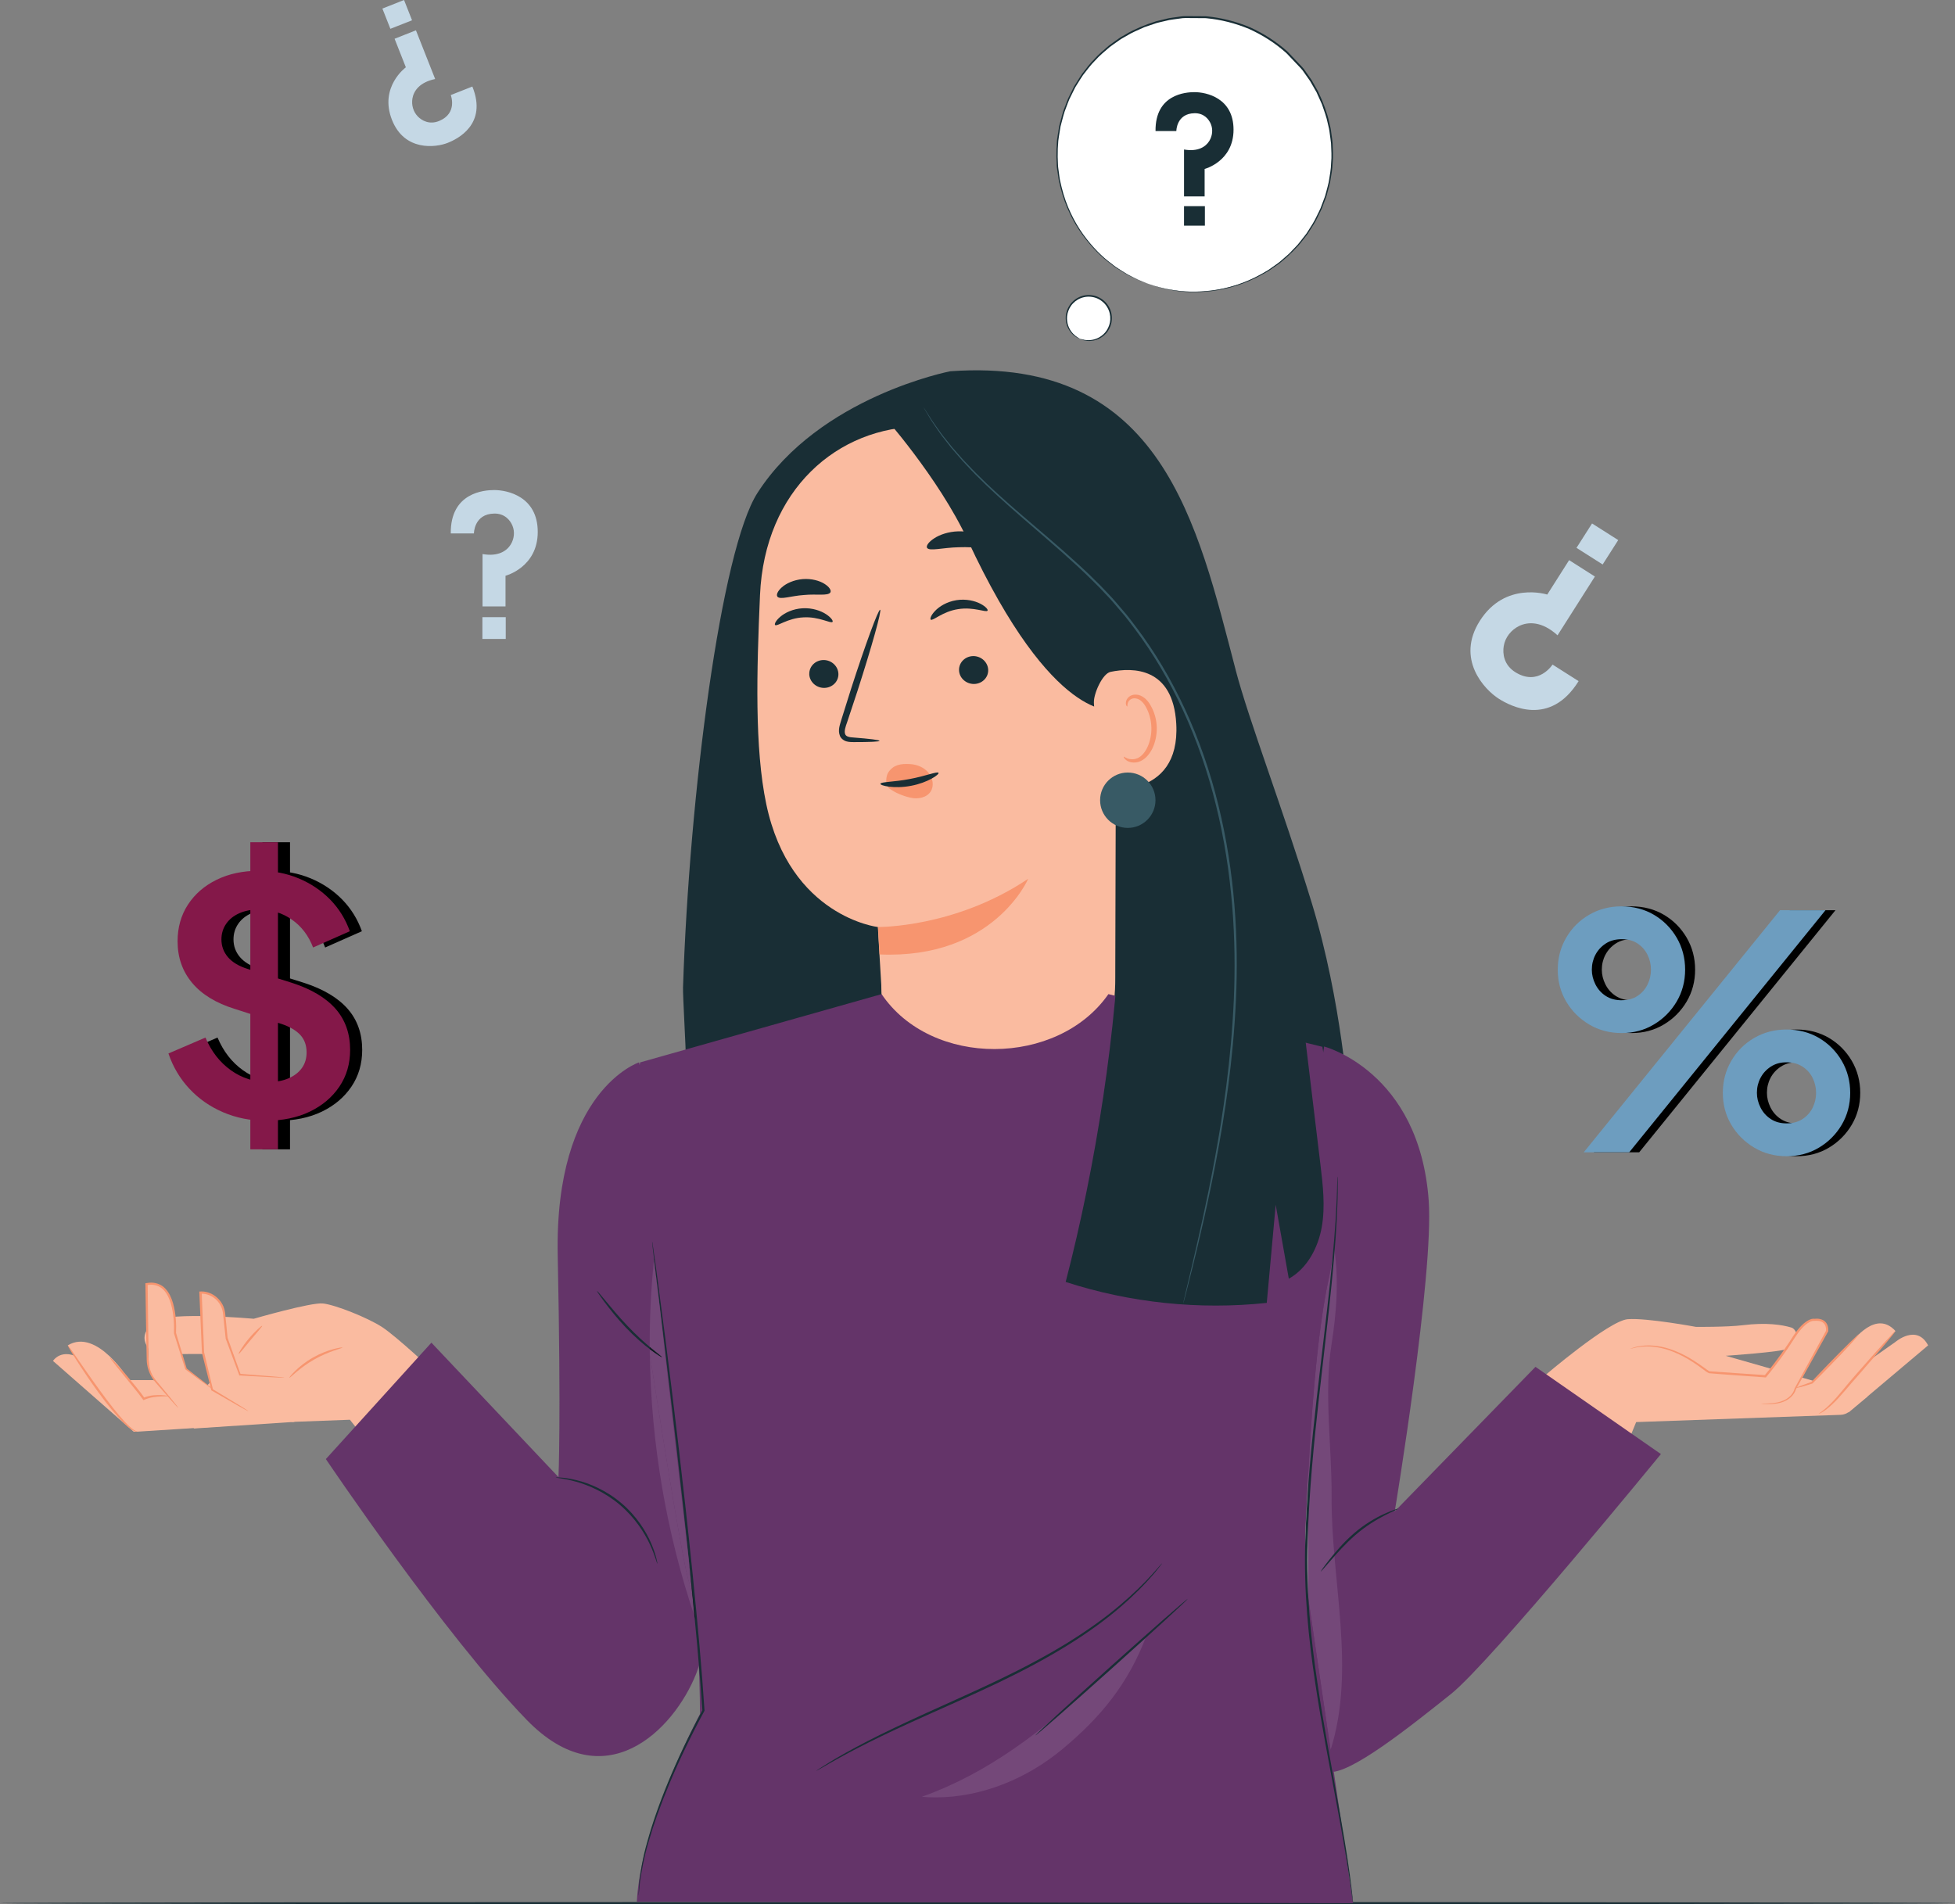 <?xml version="1.0" encoding="UTF-8"?><svg id="Layer_2" xmlns="http://www.w3.org/2000/svg" viewBox="0 0 442.34 430.91"><rect x="0" y="0" width="442.34" height="430.91" fill="#808080" stroke="none"/><defs><style>.cls-1{fill:#b4b4b4;}.cls-1,.cls-2,.cls-3,.cls-4,.cls-5,.cls-6,.cls-7,.cls-8,.cls-9,.cls-10,.cls-11,.cls-12,.cls-13,.cls-14,.cls-15{stroke-width:0px;}.cls-2{fill:#ebebeb;}.cls-3{fill:#643469;}.cls-4{fill:#c5d8e5;}.cls-5{fill:#000;}.cls-6{fill:#192e35;}.cls-7{fill:#841849;}.cls-8{fill:#e1e1e1;}.cls-9{fill:#744879;}.cls-10{fill:#385a65;}.cls-11{fill:#101d22;}.cls-12{fill:#6d9dbf;}.cls-13{fill:#fabba0;}.cls-14{fill:#f7956f;}.cls-15{fill:#fff;}</style></defs><g id="Layer_2-2"><g id="Master_Line"><path class="cls-2" d="M82.67,325.52c1.27-4.8,5.1-11.62,9.07-14.59.63-.47,1.3-.92,2.06-1.1.76-.18,1.64-.07,2.21.48.81.78.73,2.09.49,3.18-1.52,7-7.35,12.87-14.34,14.44"/><path class="cls-2" d="M83.5,314.02c-1.7-5.08-4.77-9.69-8.8-13.22-.67-.59-1.41-1.17-2.29-1.34-1.75-.34-3.45,1.12-4.01,2.82-.64,1.9-.2,4.05.8,5.79,1,1.74,2.52,3.13,4.11,4.35,2.94,2.25,6.24,4.03,9.73,5.25"/><path class="cls-8" d="M52.7,317.71c.05-2.99,1.17-5.95,3.12-8.21.67-.77,1.58-1.52,2.59-1.38,1.35.2,1.96,1.81,2.01,3.17.08,2.29-.7,4.59-2.16,6.36-1.45,1.77-2.97,2.86-5.23,3.23"/><path class="cls-2" d="M109.13,333.64c.17-3.54-.97-9.01-3.04-11.89-.33-.46-.69-.9-1.17-1.19-.48-.29-1.1-.4-1.6-.15-.72.35-.95,1.26-1.02,2.06-.47,5.09,2.24,10.35,6.66,12.92"/><path class="cls-2" d="M105.29,347.74c-.35-3.52-1.66-6.95-3.75-9.81-.49-.67-1.11-1.36-1.93-1.46-1.25-.16-2.24,1.11-2.52,2.35-.56,2.53.69,5.1,2.15,7.25,1.57,2.31,4.83,4.79,4.83,4.79"/><path class="cls-2" d="M101.81,357.66c-.63-2.76-1.64-5.49-3.39-7.71-.38-.48-.81-.95-1.37-1.22-.56-.26-1.26-.28-1.75.1-.78.61-.6,1.83-.27,2.76,1.14,3.23,3,5.98,5.81,7.94"/><path class="cls-2" d="M103.35,353.68c3.17-2.08,6.53-3.86,10.02-5.33.54-.23,1.21-.44,1.69-.09.37.27.48.79.37,1.24-.11.44-.39.82-.69,1.17-2.92,3.48-7.82,5.38-12.36,5.13"/><path class="cls-2" d="M107.23,340.57c2.75-1.79,5.5-3.59,8.25-5.38.78-.51,1.59-1.03,2.51-1.22.92-.19,1.98.03,2.55.77s.49,1.83.06,2.65c-.44.83-1.18,1.45-1.92,2.02-1.76,1.36-3.67,2.59-5.8,3.24-2.13.65-3.97.93-5.97-.04"/><path class="cls-4" d="M101.97,120.7h5.26s0-4.41,4.59-4.49c2.38-.04,3.62,1.52,4.12,2.72.58,1.39.41,2.97-.37,4.26-.89,1.47-2.85,2.81-6.39,2.18v11.85h5.2v-6.94s7.29-1.88,7.29-9.92-6.89-9.47-9.84-9.47c-2.26,0-9.94.55-9.84,9.82h-.02Z"/><polygon class="cls-4" points="114.43 144.58 109.15 144.58 109.15 139.65 114.43 139.65 114.43 144.58 114.43 144.58"/><path class="cls-4" d="M357.18,154.13l-5.9-3.75s-3.14,4.95-8.35,1.77c-2.7-1.65-2.98-4.28-2.69-5.98.34-1.97,1.66-3.62,3.45-4.51,2.05-1.01,5.19-1.12,8.72,2.1l8.45-13.3-5.83-3.71-4.95,7.79s-9.52-3.08-15.25,5.94c-5.48,8.63.99,15.54,4.3,17.64,2.53,1.61,11.55,6.47,18.05-4h0Z"/><polygon class="cls-4" points="360.22 118.45 366.14 122.21 362.62 127.73 356.7 123.97 360.22 118.45 360.22 118.45"/><path class="cls-4" d="M106.88,19.58l-4.89,1.93s1.62,4.1-2.62,5.86c-2.2.91-3.92-.08-4.83-1.01-1.05-1.08-1.47-2.61-1.22-4.1.29-1.69,1.62-3.65,5.14-4.38l-4.35-11.02-4.83,1.91,2.55,6.46s-6.09,4.43-3.14,11.9c2.82,7.15,9.89,6.28,12.63,5.19,2.1-.83,9.05-4.16,5.55-12.75h.01Z"/><polygon class="cls-4" points="86.52 1.94 91.42 0 93.23 4.59 88.33 6.52 86.52 1.94 86.52 1.94"/><path class="cls-6" d="M442.34,430.65c0,.14-99.03.26-221.16.26s-221.18-.12-221.18-.26,99.01-.26,221.18-.26,221.16.12,221.16.26h0Z"/><path class="cls-15" d="M259.75,64.2c-17.72-6.4-25.76-26.79-17.19-43.56,7.07-13.83,23.62-20.36,38.24-15.08,17.72,6.4,25.76,26.79,17.18,43.56-7.07,13.83-23.62,20.36-38.24,15.08h.01Z"/><path class="cls-6" d="M257.87,63.45s.15.07.47.2.78.31,1.38.54c.31.12.65.25,1.02.39.38.13.81.23,1.27.36.46.12.96.26,1.49.4.53.16,1.12.21,1.72.32,2.43.48,5.51.6,9.01.19,3.49-.43,7.43-1.54,11.32-3.71.48-.27.97-.55,1.47-.83.48-.31.94-.65,1.42-.98.47-.35.98-.65,1.42-1.04.45-.39.9-.78,1.36-1.17.35-.33.91-.87,1.26-1.2l.07-.07c.43-.45.86-.9,1.29-1.36.42-.47.79-.99,1.19-1.49.38-.52.83-.99,1.15-1.56.69-1.11,1.46-2.2,2.01-3.44.29-.61.62-1.21.89-1.84.33-.88.66-1.76,1-2.66l.09-.27.27-1.02c.17-.68.38-1.37.53-2.07.21-1.42.52-2.84.55-4.32.15-1.47.04-2.96-.01-4.46-.06-.75-.19-1.5-.29-2.25-.06-.38-.08-.76-.17-1.13l-.26-1.12c-.24-1.22-.64-2.39-1.05-3.58-.23-.58-.46-1.17-.69-1.75l-.83-1.84-.29-.52-.59-1.04-.6-1.05-.69-.99-.7-.99-.35-.5-.4-.46c-.87-.92-2.29-2.42-3.16-3.34l-.23-.22c-2.48-2.19-5.32-4.03-8.42-5.42-3.14-1.31-6.42-2.14-9.72-2.46-.1,0-.19-.01-.29-.02-1.28,0-3.35-.02-4.63-.03l-.61.03-.6.08-1.2.17-1.2.17-1.17.28-1.17.28-.58.14-1.91.65c-.58.23-1.17.46-1.75.69-1.15.51-2.28,1.02-3.33,1.68l-1,.57c-.33.19-.63.43-.95.65-.62.45-1.25.86-1.84,1.33-1.14.99-2.3,1.93-3.27,3.04-1.06,1.02-1.89,2.23-2.78,3.35-.41.59-.77,1.2-1.15,1.8-.19.3-.38.6-.56.9l-.14.25c-.42.86-.84,1.71-1.26,2.55-.28.63-.49,1.28-.74,1.91-.53,1.25-.8,2.56-1.15,3.82-.2.63-.24,1.28-.36,1.91-.09.64-.22,1.26-.28,1.89-.04.63-.07,1.26-.11,1.89,0,.5,0,1.31-.02,1.81h0c.03.62.05,1.22.07,1.81,0,.6.14,1.17.21,1.75.09.58.15,1.15.25,1.71.13.55.26,1.1.39,1.64,1.07,4.32,2.95,7.96,5.02,10.8,2.09,2.84,4.28,5,6.29,6.45.5.36.93.77,1.41,1.04.47.29.9.56,1.31.81s.77.49,1.13.69c.36.18.69.33.98.48.58.28,1.02.49,1.34.64.3.14.46.21.46.21,0,0-.15-.09-.45-.24-.31-.16-.75-.38-1.32-.67-.29-.15-.62-.31-.97-.49-.35-.2-.71-.45-1.11-.7-.4-.26-.83-.53-1.29-.82-.47-.28-.9-.68-1.4-1.05-1.99-1.46-4.15-3.63-6.21-6.45-2.04-2.84-3.89-6.46-4.93-10.74-.13-.54-.25-1.08-.38-1.63-.1-.55-.16-1.12-.24-1.69-.06-.57-.19-1.15-.2-1.74-.02-.59-.04-1.18-.07-1.78,0-.48,0-1.26.02-1.73v-.09c.04-.61.08-1.23.12-1.85.06-.62.19-1.24.28-1.87.12-.62.16-1.27.36-1.89.34-1.25.62-2.54,1.14-3.78.25-.62.45-1.27.73-1.88.41-.83.83-1.68,1.25-2.53l.13-.24c.19-.29.37-.59.56-.89.38-.59.73-1.2,1.14-1.78.89-1.11,1.71-2.3,2.76-3.31.96-1.1,2.11-2.02,3.24-3,.59-.46,1.21-.87,1.83-1.31.31-.21.61-.45.94-.64l.99-.56c1.29-.81,2.73-1.39,4.14-2.03.74-.25,1.47-.5,2.22-.75l.56-.19.57-.14,1.15-.27,1.16-.27,1.18-.17,1.19-.16.6-.08.6-.03c1.27,0,3.33.02,4.6.03l.26.02c3.25.31,6.5,1.13,9.6,2.43,3.06,1.38,5.88,3.19,8.32,5.36l.22.21c.86.91,2.27,2.4,3.14,3.31l.39.46.35.49.69.98.69.98.59,1.03.59,1.03.29.51.24.54c.32.71.64,1.43.96,2.13.5,1.47,1.05,2.91,1.34,4.41l.26,1.11c.09.37.11.75.17,1.12.09.75.22,1.49.29,2.23.06,1.49.17,2.96.02,4.41-.02,1.46-.33,2.87-.53,4.27-.14.69-.35,1.37-.52,2.05-.09.34-.18.68-.27,1.01l-.08.26c-.33.89-.66,1.77-.99,2.64-.26.63-.59,1.22-.88,1.82-.54,1.23-1.3,2.31-1.98,3.41-.32.57-.76,1.04-1.14,1.55-.4.5-.76,1.01-1.17,1.48-.43.45-.86.9-1.28,1.35-.21.22-.42.44-.63.66l-.06.06c-.67.58-1.32,1.15-1.97,1.71-.44.4-.94.69-1.4,1.04-.47.33-.93.67-1.4.98-.49.28-.97.56-1.45.83-3.84,2.17-7.75,3.29-11.22,3.73-3.47.43-6.53.33-8.96-.13-.61-.11-1.19-.15-1.72-.3-.53-.14-1.03-.26-1.49-.38-.46-.12-.89-.22-1.27-.34-.38-.14-.72-.26-1.02-.38-.6-.22-1.07-.39-1.39-.5-.31-.11-.48-.16-.48-.16h0v-.08Z"/><path class="cls-15" d="M245.43,76.99c-3.72-.72-5.39-4.96-3.16-8.02,1.12-1.54,3.1-2.32,4.97-1.96,3.71.72,5.39,4.96,3.16,8.02-1.12,1.54-3.1,2.32-4.97,1.96h0Z"/><path class="cls-6" d="M244.32,76.65s.09.06.29.15c.19.09.5.19.9.27.79.16,2.06.17,3.37-.54.64-.35,1.29-.88,1.78-1.6.48-.72.85-1.62.9-2.6.07-.98-.15-2.04-.69-2.96-.53-.94-1.4-1.71-2.44-2.18-1.05-.45-2.21-.55-3.25-.3-1.05.23-1.97.8-2.64,1.52-.68.71-1.09,1.59-1.29,2.44-.2.85-.14,1.69.04,2.4.38,1.44,1.26,2.36,1.91,2.83.33.24.61.39.81.47s.3.12.31.11c.02-.04-.4-.2-1.03-.7-.61-.49-1.42-1.4-1.74-2.77-.15-.68-.2-1.47,0-2.27.2-.79.59-1.61,1.23-2.27.63-.67,1.49-1.18,2.47-1.4.97-.23,2.05-.13,3.02.28.97.43,1.77,1.15,2.27,2.02.51.86.72,1.84.67,2.76-.04.92-.37,1.76-.81,2.45-.45.69-1.05,1.2-1.65,1.55-1.23.7-2.44.73-3.22.62-.79-.12-1.2-.31-1.21-.28h0Z"/><path class="cls-6" d="M261.45,29.65h4.71s0-3.96,4.11-4.03c2.14-.04,3.24,1.36,3.69,2.43.52,1.24.37,2.66-.33,3.82-.8,1.32-2.55,2.52-5.73,1.96v10.62h4.66v-6.22s6.54-1.69,6.54-8.89-6.18-8.49-8.83-8.49c-2.02,0-8.91.49-8.82,8.8h0Z"/><polygon class="cls-6" points="272.62 51.06 267.9 51.06 267.9 46.65 272.62 46.65 272.62 51.06 272.62 51.06"/><path class="cls-13" d="M98.26,310.43s-8.54-8.02-11.82-10.15-10.65-5.06-13.4-5.33-15.62,3.46-15.62,3.46c0,0-18.99-1.69-22.19.53-3.19,2.22-2.93,4.53-1.6,6.21,1.33,1.69,6.48,1.15,12.16,1.24s7.19.62,7.19.62l-8.25,8.79,21.39,5.95,13.05-.49,4.7,5.92,14.4-16.76h-.01Z"/><path class="cls-13" d="M33.15,290.58l.52,18.93.92,2.35,9.33,11.38,22.78-1.5-18.14-7.07-6.45-4.9-2.49-8.09s.77-12.47-6.45-11.1h-.02Z"/><path class="cls-13" d="M34.75,312.29h-5.55s-7.24-11.9-13.86-7.86l1.52,2.35s-2.98-1.35-4.88,1.16l18.26,16.02h.84l19.45-1.25-15.79-10.41h0Z"/><path class="cls-14" d="M38.05,315.91c0,.06-.59.03-1.57.07-.97.06-2.41.12-3.84.77l-.19.08-.12-.17c-.56-.79-1.26-1.65-1.97-2.54-1.48-1.82-2.81-3.47-3.94-4.86-1-1.25-1.62-2.02-1.56-2.07.05-.05.77.64,1.84,1.83,1.08,1.19,2.52,2.87,4.06,4.77.72.9,1.4,1.75,1.97,2.6l-.31-.08c1.6-.68,3.06-.65,4.05-.63,1,.05,1.58.18,1.57.23h0Z"/><path class="cls-14" d="M77.51,304.91c.05.17-3.07.8-6.42,2.72-3.36,1.9-5.49,4.26-5.62,4.13-.05-.04.43-.68,1.35-1.58s2.3-2.03,4.01-3,3.39-1.58,4.63-1.91c1.24-.33,2.03-.41,2.04-.35h.01Z"/><path class="cls-14" d="M59.32,300.01c.1.11-1.16,1.46-2.61,3.21-1.46,1.74-2.58,3.22-2.7,3.14s.82-1.7,2.3-3.47,2.92-2.98,3.01-2.88h0Z"/><path class="cls-14" d="M40.3,318.56s-.16-.14-.44-.43c-.31-.34-.69-.77-1.17-1.31-.52-.59-1.13-1.29-1.83-2.09-.36-.41-.74-.85-1.14-1.31-.4-.46-.85-.95-1.23-1.54-.76-1.17-1.29-2.68-1.3-4.33-.03-1.61-.06-3.33-.1-5.14-.06-3.63-.13-7.61-.19-11.81v-.23l.21-.03c.19-.03.4-.05.6-.08,1.34-.15,2.78.32,3.68,1.3.91.96,1.42,2.16,1.76,3.32.66,2.36.77,4.67.68,6.82v-.08c.91,3.07,1.74,5.8,2.43,8.1l-.06-.09c1.96,1.53,3.54,2.76,4.69,3.66.51.41.92.74,1.24,1,.28.23.42.36.41.37s-.17-.09-.47-.3c-.34-.24-.77-.55-1.3-.93-1.17-.87-2.79-2.06-4.79-3.54l-.04-.03-.02-.06c-.72-2.29-1.58-5.01-2.55-8.07v-.09c.06-2.08-.06-4.39-.71-6.65-.33-1.12-.83-2.24-1.65-3.11s-2.03-1.27-3.26-1.15c-.19.03-.38.05-.55.08l.21-.26c.05,4.19.1,8.18.15,11.81.15,3.6-.41,7.02,1.23,9.29.35.57.78,1.04,1.18,1.52.39.47.76.92,1.11,1.34.68.82,1.27,1.54,1.77,2.15.45.56.81,1.02,1.1,1.37.25.32.37.49.36.5h0v.03Z"/><path class="cls-14" d="M31.08,323.96s-.39.05-.97-.28c-.58-.31-1.32-.9-2.14-1.71-1.65-1.62-3.66-4.09-5.72-6.92-2.06-2.83-3.81-5.48-5.04-7.41-.61-.97-1.1-1.76-1.42-2.32-.32-.55-.48-.87-.45-.89.03-.02.25.26.62.78.43.62.95,1.36,1.55,2.22,1.3,1.88,3.1,4.49,5.16,7.31s4,5.31,5.56,6.97c.78.83,1.46,1.45,1.98,1.79.52.36.87.4.87.45h0Z"/><path class="cls-13" d="M64.31,311.74l-10.05-.68-3-8.24-.55-5.54c-.27-2.71-2.53-4.84-5.25-4.8h-.1l.56,13.57,2.06,8.43,8.17,4.82h9.99l-1.82-7.57h-.01Z"/><path class="cls-13" d="M64.31,311.74l-10.05-.68-3-8.24-.55-5.54c-.27-2.71-2.53-4.84-5.25-4.8h-.1l.56,13.57,2.06,8.43,8.17,4.82"/><path class="cls-14" d="M56.15,319.31s-.21-.08-.59-.29c-.42-.24-.97-.54-1.64-.91-1.47-.85-3.52-2.02-6.03-3.46l-.07-.04-.02-.08c-.61-2.42-1.32-5.27-2.11-8.42v-.04c-.18-4.08-.38-8.7-.59-13.57v-.26h.25c.09-.01.19-.01.29-.01,2.53.02,4.68,1.99,5.18,4.24.14.57.17,1.13.22,1.66.05.54.1,1.07.16,1.6.1,1.05.2,2.08.3,3.07v-.06c1.09,3.07,2.08,5.84,2.95,8.25l-.16-.12c3.05.24,5.55.44,7.35.58.82.08,1.48.14,2,.18.46.05.69.08.69.1s-.24.02-.7,0c-.51-.02-1.18-.05-2-.08-1.8-.1-4.3-.24-7.36-.41h-.12l-.04-.12c-.89-2.4-1.92-5.16-3.05-8.22v-.06c-.11-1-.22-2.02-.33-3.07-.05-.53-.11-1.06-.16-1.6-.06-.54-.09-1.08-.22-1.59-.46-2.05-2.42-3.83-4.69-3.84h-.27l.25-.27c.19,4.88.38,9.49.54,13.57v-.05c.75,3.16,1.43,6.02,2.01,8.44l-.09-.11c2.47,1.5,4.49,2.72,5.94,3.6.66.41,1.18.74,1.59,1,.36.23.55.36.54.38h-.02Z"/><path class="cls-6" d="M279.59,151.61c-8.62-32.83-16.57-71.04-64.57-67.6,0,0-29.58,5.69-43.63,27.52-8.26,12.84-15.42,68.2-16.85,111.92h0v.02c-.06,1.78.68,14.19.63,15.93l127.06,10.58h22.89s-1.44-23.19-8.33-45.69c-6.71-21.88-14.16-41.06-17.21-52.68h0Z"/><path class="cls-13" d="M208.63,96.52l3-2.86,32.45,13.08c4.69.26,8.41,4.07,8.55,8.77l-.29,105.74c.04,7.17-1.4,13.38-5.73,19.1l-4.56,6.02c-10.39,13.72-31.77,12.59-40-2.53-.58-1.06-.97-1.98-1.15-2.73-.17-.94-.43-1.56-.48-2.37-.97-8.51-1.02-15.88-1.02-15.88-.58-9.34-.77-13.17-.77-13.09,0,0-19.88-2.28-25.25-27.8-2.67-12.69-2.17-30.15-1.42-47.33,1.04-23.78,17.53-38.14,36.64-38.12h.03Z"/><path class="cls-6" d="M216.99,151.6c.02,1.75,1.52,3.16,3.35,3.17,1.82,0,3.28-1.4,3.25-3.14s-1.53-3.16-3.34-3.17c-1.82,0-3.28,1.4-3.26,3.15h0Z"/><path class="cls-6" d="M183.1,152.49c.03,1.74,1.52,3.16,3.35,3.17,1.82,0,3.28-1.4,3.25-3.14s-1.53-3.16-3.34-3.17c-1.82,0-3.28,1.4-3.25,3.15h-.01Z"/><path class="cls-6" d="M175.38,141.43c.43.41,2.84-1.57,6.39-1.73,3.54-.22,6.24,1.48,6.6,1.02.18-.2-.28-.96-1.45-1.73-1.16-.77-3.1-1.47-5.31-1.35-2.21.12-4.03,1.03-5.06,1.92-1.05.89-1.38,1.69-1.17,1.87h0Z"/><path class="cls-6" d="M210.59,140.22c.47.36,2.67-1.85,6.18-2.38,3.5-.58,6.36.83,6.67.34.16-.22-.37-.92-1.62-1.57-1.23-.64-3.24-1.15-5.42-.8-2.19.35-3.9,1.44-4.83,2.43-.95.99-1.2,1.82-.97,1.98h0Z"/><path class="cls-6" d="M199,167.64c0-.2-2.22-.47-5.82-.75-.91-.05-1.78-.18-1.96-.8-.25-.64.08-1.64.47-2.72.74-2.24,1.52-4.58,2.33-7.04,3.23-10.01,5.52-18.23,5.12-18.35-.4-.13-3.35,7.89-6.58,17.9-.77,2.47-1.52,4.82-2.22,7.07-.29,1.05-.82,2.25-.29,3.58.28.66.97,1.12,1.56,1.25.59.15,1.1.13,1.55.14,3.61,0,5.84-.08,5.84-.29h0Z"/><path class="cls-14" d="M198.66,209.76s17.36.25,33.98-10.91c0,0-7.77,18.24-33.63,17.12l-.35-6.21h0Z"/><path class="cls-14" d="M210.09,174.86c-1-1.21-2.59-1.87-4.14-1.96-2.23-.13-3.8.15-4.99,1.91-.56.97-.51,2.46-.25,2.87.26.41.07.42.46.71,1.44,1.04,3.1,1.71,4.82,2.11s3.7,0,4.59-1.41c.79-1.24.51-3.01-.49-4.22h0Z"/><path class="cls-6" d="M209.73,123.92c.46.91,3.51-.02,7.27-.09,3.75-.15,6.9.6,7.26-.33.15-.44-.5-1.26-1.84-2-1.33-.74-3.36-1.33-5.61-1.27-2.25.07-4.21.77-5.45,1.59-1.26.82-1.82,1.67-1.62,2.1h-.01Z"/><path class="cls-6" d="M175.89,135.01c.66.77,3.07-.18,6.01-.37,2.93-.29,5.46.27,5.99-.6.23-.42-.2-1.21-1.33-1.92-1.11-.71-2.94-1.24-4.95-1.08-2.02.17-3.73.98-4.71,1.86-1,.88-1.3,1.73-1,2.11h0Z"/><path class="cls-6" d="M251.99,160.63s-13.66,3.3-33.05-38.44c-6.6-14.21-19.42-28.53-19.42-28.53l12.02-1.73s35.85,10.1,36.45,10.55c.6.45,9.04,18.54,9.04,18.54l-5.06,39.62h.02Z"/><path class="cls-13" d="M247.51,158.96c-.09-1.91,1.9-6.54,3.77-6.93,5.01-1.04,14.14-1.09,14.86,11.73,1,17.53-16.81,14.91-16.87,14.41-.05-.39-1.45-12.6-1.77-19.21h.01Z"/><path class="cls-14" d="M254.26,171.23c.07-.06.32.2.85.4.52.2,1.39.31,2.29-.08,1.81-.79,3.21-3.81,3.11-6.98-.05-1.6-.47-3.1-1.1-4.32-.61-1.25-1.49-2.1-2.43-2.21-.94-.16-1.57.43-1.76.94-.21.5-.08.85-.17.88-.05.05-.39-.27-.29-1,.05-.35.23-.78.63-1.14.4-.37,1.01-.58,1.66-.54,1.36.02,2.64,1.19,3.34,2.54.77,1.35,1.29,3.03,1.34,4.83.09,3.54-1.53,6.95-4.02,7.82-1.21.39-2.27.08-2.82-.31-.57-.4-.68-.79-.62-.82h0Z"/><path class="cls-6" d="M199.21,177.35c.05-.45,3.05-.38,6.6-1.07,3.56-.65,6.33-1.8,6.54-1.4.22.35-2.41,2.23-6.25,2.94-3.84.73-6.97-.06-6.89-.46h0Z"/><path class="cls-13" d="M349.35,311.42s14.68-12.58,18.94-12.91c4.26-.34,15.45,1.74,15.45,1.74,0,0,7.07.06,10.58-.38,5.29-.66,8.91-.11,11.03.54,1.06.32,2.39,2.96-.73,4.75-1.32.76-14.16,1.63-14.16,1.63l32.12,9.18-4.17,3.44c-.55.46-1.24.72-1.96.74l-46.25,1.64-2.12,5.17-18.72-15.54h0Z"/><path class="cls-13" d="M384.41,311.43h15s5.26-6.99,7.16-9.9c1.66-2.54,3.67-3.29,5.42-2.69.46.16.83.5,1.07.91.35.62.36,1.38.03,2l-6.59,12.31,3.46-1.17s6.93-6.78,8.27-8.35,6.27-8.17,10.64-3.36l-6.05,6.72,6.05-4.25s4.81-4.14,7.39.78l-17.98,15.16"/><path class="cls-14" d="M368.8,305.21s.2-.09.6-.21c.4-.11.99-.34,1.79-.41,1.57-.27,3.97-.22,6.74.7,1.38.47,2.84,1.12,4.33,1.99.74.44,1.49.92,2.25,1.44.37.27.75.54,1.14.81.36.26.81.6,1.11.76,3.8.3,8.14.55,12.69.87l-.21.09c1.4-1.67,2.79-3.48,4.13-5.38.52-.74,1.02-1.48,1.51-2.22.48-.74.94-1.51,1.48-2.22.53-.71,1.1-1.39,1.77-1.96.33-.29.7-.55,1.09-.75.41-.19.81-.38,1.38-.3h-.09c.79-.09,1.7,0,2.36.56.67.58.85,1.46.79,2.24v.04l-.03.04c-2.86,5.12-5.34,9.58-7.27,13.04l.02-.04c-.44,1.48-1.62,2.34-2.65,2.8-1.06.46-2.05.55-2.83.6-.78.04-1.39,0-1.79-.02-.41-.02-.62-.04-.62-.06s.21-.02.62-.03c.4,0,1.01,0,1.78-.07s1.73-.19,2.73-.65c.97-.46,2.07-1.31,2.43-2.65v-.04c1.9-3.48,4.35-7.96,7.15-13.12l-.03.08c.05-.64-.12-1.39-.63-1.81-.5-.43-1.26-.52-2-.44h-.09c-.26-.04-.69.09-1.02.27-.35.18-.68.42-.99.69-.62.54-1.17,1.19-1.68,1.88-.99,1.39-1.91,2.97-2.97,4.43-1.35,1.91-2.74,3.73-4.16,5.42l-.08.1h-.13c-4.58-.35-8.84-.61-12.76-.95-.57-.27-.86-.56-1.26-.84-.38-.28-.75-.55-1.12-.82-.74-.53-1.48-1.01-2.21-1.45-1.46-.87-2.89-1.54-4.23-2.02-2.7-.95-5.05-1.04-6.61-.84-.79.04-1.37.24-1.78.32-.4.09-.62.13-.62.12h-.03Z"/><path class="cls-14" d="M428.86,301.19s-.18.32-.59.83c-.4.51-1,1.23-1.74,2.12-1.49,1.78-3.57,4.2-5.89,6.86-2.36,2.62-4.33,5.18-6.06,6.76-.85.8-1.6,1.38-2.16,1.72s-.91.45-.92.43c-.02-.04.3-.21.81-.59s1.21-1,2.02-1.82c1.64-1.62,3.54-4.19,5.91-6.83,2.33-2.66,4.46-5.06,6.02-6.77.78-.86,1.42-1.55,1.87-2.01.45-.47.71-.71.74-.69h0Z"/><path class="cls-14" d="M420.63,301.9s-.65.86-1.82,2.14c-1.17,1.28-2.82,3.02-4.66,4.91-1.51,1.56-2.92,2.98-4.04,4.09l-.04.04h-.04c-2.23.72-3.69,1.09-3.72.97,0-.03.34-.16.96-.4.76-.28,1.63-.6,2.62-.96l-.08.05c1.08-1.16,2.46-2.61,3.97-4.16,1.84-1.9,3.53-3.6,4.77-4.81s2.04-1.94,2.09-1.89h0v.02Z"/><path class="cls-3" d="M299.58,236.8s21.56,5.56,23.68,34.86c1.2,16.7-7.68,70.33-7.68,70.33l31.84-32.7,28.38,19.74s-38.6,47.2-47.51,54.3c-8.91,7.1-23.1,18.51-27.72,17.59-4.62-.93-4.62-22.21-4.62-22.21v-117.54l3.64-24.36"/><path class="cls-3" d="M144.59,240.39s-19.18,6.31-18.4,43.77c.78,37.47.17,50.08.17,50.08l-28.75-30.42-23.88,26.34s26.72,39.69,45.41,58.98c17.62,18.18,33.28,2.39,38.37-10.39,4.12-10.35,7.44-49.71,7.44-49.71l-20.36-88.66"/><path class="cls-1" d="M295.95,361.21l-.31-2.13c-.36-2.67-.39-10.9-.24-13.59.16-2.93.33-6.65.55-10.84v26.55"/><path class="cls-9" d="M301.06,395.97l-5.11-34.76v-26.55c.72-13.79,1.94-32.67,4.71-45.42.5-2.31.86-4.81,1.11-7.43,1.24,7.36.65,15.14-.51,22.48-1.73,10.96.1,23.21.03,34.29-.13,19.28,5.57,38.91-.22,57.38"/><path class="cls-3" d="M140.59,264.24s12.82,86.24,15.31,93.8c2.48,7.55,2.48,29.81,2.48,29.81,0,0-13.46,25.05-14.29,42.47l162.07.33-10.53-71.56c-.36-2.67-.39-10.9-.24-13.59.68-12.6,1.65-39.64,5.27-56.25,4.2-19.32-1.46-52.38-1.46-52.38l-48.41-11.92c-11.46,16.46-40.05,16.69-51.32,0l-54.64,15.45-4.24,23.86"/><path class="cls-6" d="M298.81,355.66s.14-.29.48-.77c.34-.48.85-1.15,1.49-1.97,1.3-1.62,3.14-3.85,5.56-5.95,2.42-2.1,4.96-3.54,6.86-4.41.95-.43,1.74-.74,2.29-.93.55-.19.86-.28.87-.25.11.2-4.91,1.82-9.69,5.97-2.38,2.06-4.25,4.24-5.62,5.8-1.36,1.57-2.2,2.55-2.26,2.5h.02Z"/><path class="cls-6" d="M148.74,353.84c-.1.03-.47-1.76-1.7-4.39-1.21-2.62-3.41-6.07-6.78-8.93s-7.14-4.48-9.92-5.24c-2.8-.78-4.62-.86-4.61-.96,0-.03.46-.04,1.27.03.82.06,2,.23,3.43.58,2.85.68,6.71,2.27,10.16,5.2,3.45,2.92,5.65,6.48,6.78,9.18.58,1.35.93,2.49,1.13,3.29.2.8.27,1.24.23,1.25h0Z"/><path class="cls-6" d="M149.77,307.11s-.28-.11-.73-.4c-.46-.28-1.09-.72-1.86-1.3-1.53-1.14-3.55-2.88-5.57-5-2.01-2.13-3.65-4.2-4.8-5.74-1.14-1.53-1.79-2.52-1.74-2.56.06-.04.82.86,2.03,2.33,1.21,1.47,2.89,3.5,4.89,5.6,1.99,2.11,3.95,3.86,5.42,5.07,1.46,1.21,2.41,1.92,2.37,1.98"/><path class="cls-6" d="M262.91,353.79s-.04.07-.13.2c-.12.15-.26.33-.43.55-.39.47-.92,1.21-1.71,2.07-1.52,1.77-3.86,4.2-7.02,6.93-3.15,2.74-7.15,5.7-11.83,8.61-4.67,2.92-10.03,5.78-15.75,8.53-5.74,2.74-11.28,5.17-16.29,7.42-5.02,2.25-9.51,4.33-13.23,6.2-3.72,1.86-6.67,3.47-8.68,4.63-1.02.57-1.78,1.04-2.32,1.34-.24.14-.44.25-.61.34-.14.07-.21.11-.22.1,0,0,.06-.06.19-.15.16-.1.35-.23.58-.39.52-.33,1.27-.83,2.27-1.43,1.98-1.22,4.92-2.88,8.62-4.79s8.18-4.03,13.19-6.31,10.54-4.72,16.27-7.45c5.72-2.74,11.06-5.58,15.73-8.46,4.67-2.89,8.68-5.8,11.84-8.49,3.17-2.68,5.55-5.07,7.11-6.79.8-.84,1.36-1.55,1.78-2,.19-.21.34-.38.47-.52.11-.12.17-.17.17-.17h0v.03Z"/><path class="cls-6" d="M144.47,428.96v-.21c0-.16.02-.37.03-.63.04-.58.09-1.39.15-2.44.29-2.11.73-5.22,1.83-9.01,2.09-7.61,6.2-18.1,12.48-29.75l-.03.13c-.64-9.38-1.62-19.86-2.74-30.89-2.14-20.81-4.38-39.62-6.02-53.23-.82-6.78-1.49-12.28-1.96-16.12-.22-1.88-.4-3.35-.52-4.38-.05-.48-.09-.86-.12-1.14-.02-.26-.03-.39-.02-.39,0,0,.03.13.08.38.04.28.1.66.17,1.14.15,1.03.35,2.5.62,4.37.5,3.83,1.23,9.32,2.12,16.1,1.73,13.6,4.03,32.41,6.17,53.23,1.12,11.02,2.08,21.51,2.69,30.91v.07l-.03.06c-6.28,11.59-10.45,22.03-12.61,29.59-1.13,3.77-1.62,6.85-1.95,8.95-.1,1.04-.17,1.85-.23,2.42-.03.26-.05.46-.07.62-.02.14-.03.21-.04.21"/><path class="cls-6" d="M302.66,266.26s.02.14.02.43v1.25c-.01,1.1.02,2.73-.09,4.82-.12,4.19-.55,10.24-1.29,17.7-.73,7.46-1.82,16.31-2.91,26.15s-2.18,20.68-2.53,32.09c-.37,11.42.75,22.28,2.21,32.06,1.44,9.79,3.14,18.55,4.45,25.92,1.34,7.37,2.33,13.35,2.88,17.51.3,2.07.47,3.69.59,4.79.05.53.1.94.13,1.25.03.28.04.43.03.43,0,0-.04-.14-.08-.42-.04-.3-.1-.72-.18-1.24-.15-1.09-.35-2.7-.69-4.77-.62-4.14-1.66-10.11-3.04-17.47-1.36-7.36-3.1-16.12-4.57-25.92-1.49-9.79-2.63-20.69-2.26-32.14.35-11.44,1.46-22.29,2.57-32.13,1.12-9.84,2.24-18.69,3.02-26.13.79-7.45,1.28-13.49,1.45-17.67.13-2.09.14-3.72.18-4.82.02-.53.04-.95.05-1.25.01-.28.02-.43.03-.43h.03Z"/><path class="cls-9" d="M157.12,365.67c-6.32-18.74-9.81-39.09-10.09-59.18,3.59,23.04,7.59,47.66,8.87,51.54.31.94.58,2.12.82,3.45.14,1.4.27,2.8.41,4.18"/><path class="cls-9" d="M156.72,361.49c-.24-1.33-.51-2.51-.82-3.45-1.27-3.88-5.28-28.5-8.87-51.54,0-.4,0-.81,0-1.21.05.04.11.08.16.12.77.57,1.41,1.02,1.86,1.3.41.26.67.4.72.4h0c.05-.07-.9-.77-2.37-1.98-.13-.11-.26-.21-.39-.33-.03-6.67.29-13.3.97-19.83.07.57.14,1.19.22,1.86.22,1.82.49,4.01.79,6.53l6.85,59.63c.11,1.06.22,2.12.33,3.2.18,1.79.36,3.56.53,5.32"/><path class="cls-11" d="M149.76,307.11c-.06,0-.31-.14-.72-.4-.46-.28-1.09-.72-1.86-1.3-.05-.04-.1-.08-.16-.12v-.5c.13.11.26.22.39.33,1.46,1.21,2.41,1.92,2.37,1.98h0"/><path class="cls-11" d="M157.41,366.51c-.1-.28-.19-.56-.29-.84-.13-1.38-.27-2.78-.41-4.18-.17-1.76-.35-3.53-.53-5.32-.11-1.07-.22-2.13-.33-3.2l1.56,13.53M149,293.34c-.31-2.52-.57-4.71-.79-6.53-.08-.67-.15-1.29-.22-1.86,0-.08.02-.15.02-.23l.99,8.62"/><path class="cls-9" d="M211.73,406.71c-1.06,0-2.11-.04-3.17-.13,15.11-5.37,27.43-15.01,39.71-26.29l11.08-10.05c-4.03,10.69-10.3,18.38-19.1,25.66-7.99,6.61-18.18,10.81-28.51,10.81"/><path class="cls-6" d="M234.27,392.71c-.1-.11,7.54-7.12,17.06-15.65,9.52-8.54,17.32-15.37,17.41-15.27s-7.54,7.11-17.07,15.65c-9.52,8.54-17.31,15.37-17.41,15.26h.01Z"/><path class="cls-10" d="M261.44,181.07c0,3.46-2.81,6.27-6.27,6.27s-6.26-2.81-6.26-6.27,2.8-6.26,6.26-6.26,6.27,2.8,6.27,6.26h0Z"/><path class="cls-6" d="M298.75,263.42c-1.85-15.32-3.69-30.63-5.54-45.95l-39.65-11.97c-.77,27.36-5.56,58.09-12.44,84.58,14.61,4.74,30.22,6.36,45.5,4.74.67-7.4,1.35-14.8,2.02-22.2.99,5.58,1.98,11.15,2.97,16.73,4.16-2.33,6.61-6.98,7.45-11.67.83-4.7.26-9.52-.31-14.25h0Z"/><path class="cls-10" d="M267.71,294.94s.03-.2.12-.58c.09-.4.22-.96.39-1.69.35-1.5.87-3.68,1.53-6.47,1.3-5.63,3.22-13.76,5.09-23.91,1.88-10.14,3.71-22.32,4.32-35.95.6-13.61-.23-28.72-4-44.01-3.71-15.29-10.2-29.11-18.38-40-1.04-1.35-2.02-2.72-3.13-3.95-1.09-1.25-2.1-2.54-3.24-3.69-.55-.59-1.1-1.17-1.65-1.75-.56-.56-1.12-1.12-1.68-1.67-1.1-1.12-2.24-2.15-3.34-3.19-4.45-4.12-8.8-7.74-12.69-11.14-3.89-3.39-7.36-6.53-10.24-9.46-.73-.72-1.39-1.46-2.05-2.15s-1.28-1.37-1.84-2.04c-.57-.67-1.12-1.3-1.65-1.91-.49-.63-.96-1.23-1.41-1.8-.92-1.12-1.61-2.2-2.25-3.11-.65-.9-1.14-1.71-1.52-2.37-.38-.64-.68-1.14-.88-1.49-.2-.34-.29-.52-.29-.52,0,0,.12.16.33.49.22.35.53.83.93,1.46.4.65.9,1.44,1.56,2.33.65.9,1.36,1.97,2.29,3.07.45.56.92,1.16,1.42,1.78.53.6,1.08,1.23,1.66,1.89.57.67,1.19,1.34,1.86,2.02.66.68,1.33,1.42,2.06,2.13,2.88,2.91,6.37,6.02,10.27,9.39,3.9,3.38,8.26,6.98,12.74,11.1,1.11,1.04,2.26,2.07,3.36,3.19.56.55,1.12,1.11,1.69,1.67.55.58,1.1,1.16,1.66,1.75,1.14,1.15,2.17,2.44,3.26,3.7,1.12,1.24,2.11,2.61,3.15,3.97,8.25,10.93,14.78,24.82,18.51,40.16,3.78,15.35,4.6,30.52,3.97,44.15-.63,13.66-2.5,25.86-4.43,36-1.92,10.15-3.89,18.28-5.25,23.89-.69,2.81-1.24,4.98-1.62,6.45-.19.72-.34,1.28-.44,1.67-.1.38-.17.57-.17.57h0l-.02.02Z"/><path class="cls-5" d="M62.83,253.6c-3.43,0-6.63-.64-9.6-1.91-2.97-1.27-5.52-3.05-7.65-5.33-2.13-2.28-3.71-4.94-4.74-7.98l8.38-3.6c1.32,3.14,3.24,5.6,5.74,7.39,2.5,1.79,5.32,2.68,8.46,2.68,1.76,0,3.3-.28,4.6-.85,1.3-.56,2.3-1.33,3.01-2.32.71-.98,1.07-2.16,1.07-3.53,0-1.62-.48-2.94-1.43-3.97-.96-1.03-2.39-1.86-4.3-2.5l-10.52-3.38c-4.26-1.32-7.49-3.3-9.67-5.92-2.18-2.62-3.27-5.75-3.27-9.38,0-3.14.78-5.91,2.35-8.31,1.57-2.4,3.74-4.28,6.51-5.63,2.77-1.35,5.94-2.02,9.52-2.02,3.28,0,6.3.58,9.04,1.73,2.74,1.15,5.11,2.75,7.1,4.78,1.99,2.04,3.47,4.42,4.45,7.17l-8.31,3.68c-1.03-2.7-2.64-4.8-4.82-6.32-2.18-1.52-4.67-2.28-7.46-2.28-1.67,0-3.14.28-4.41.85-1.28.56-2.27,1.36-2.98,2.39-.71,1.03-1.07,2.21-1.07,3.53,0,1.52.49,2.86,1.47,4.01.98,1.15,2.47,2.05,4.49,2.68l10.07,3.16c4.36,1.42,7.63,3.38,9.82,5.88,2.18,2.5,3.27,5.59,3.27,9.27,0,3.14-.81,5.91-2.43,8.31-1.62,2.4-3.85,4.29-6.69,5.66-2.84,1.37-6.18,2.06-10,2.06ZM59.37,260.07v-69.49h6.25v69.49h-6.25Z"/><path class="cls-7" d="M60.1,253.6c-3.43,0-6.63-.64-9.6-1.91-2.97-1.27-5.52-3.05-7.65-5.33-2.13-2.28-3.71-4.94-4.74-7.98l8.38-3.6c1.32,3.14,3.24,5.6,5.74,7.39,2.5,1.79,5.32,2.68,8.46,2.68,1.76,0,3.3-.28,4.6-.85,1.3-.56,2.3-1.33,3.01-2.32.71-.98,1.07-2.16,1.07-3.53,0-1.62-.48-2.94-1.43-3.97-.96-1.03-2.39-1.86-4.3-2.5l-10.52-3.38c-4.26-1.32-7.49-3.3-9.67-5.92-2.18-2.62-3.27-5.75-3.27-9.38,0-3.14.78-5.91,2.35-8.31,1.57-2.4,3.74-4.28,6.51-5.63,2.77-1.35,5.94-2.02,9.52-2.02,3.28,0,6.3.58,9.04,1.73,2.74,1.15,5.11,2.75,7.1,4.78,1.99,2.04,3.47,4.42,4.45,7.17l-8.31,3.68c-1.03-2.7-2.64-4.8-4.82-6.32-2.18-1.52-4.67-2.28-7.46-2.28-1.67,0-3.14.28-4.41.85-1.28.56-2.27,1.36-2.98,2.39-.71,1.03-1.07,2.21-1.07,3.53,0,1.52.49,2.86,1.47,4.01.98,1.15,2.47,2.05,4.49,2.68l10.07,3.16c4.36,1.42,7.63,3.38,9.82,5.88,2.18,2.5,3.27,5.59,3.27,9.27,0,3.14-.81,5.91-2.43,8.31-1.62,2.4-3.85,4.29-6.69,5.66-2.84,1.37-6.18,2.06-10,2.06ZM56.64,260.07v-69.49h6.25v69.49h-6.25Z"/><path class="cls-5" d="M369.2,233.76c-2.75,0-5.21-.65-7.39-1.95-2.18-1.3-3.91-3.03-5.18-5.18-1.28-2.16-1.91-4.56-1.91-7.21s.64-5.06,1.91-7.24c1.27-2.18,3-3.91,5.18-5.18,2.18-1.27,4.62-1.91,7.32-1.91s5.2.64,7.35,1.91c2.16,1.28,3.87,3,5.15,5.18,1.27,2.18,1.91,4.6,1.91,7.24s-.64,5.05-1.91,7.21c-1.28,2.16-2.99,3.89-5.15,5.18-2.16,1.3-4.58,1.95-7.28,1.95ZM360.6,260.74l44.41-54.78h10.29l-44.41,54.78h-10.29ZM369.2,226.33c1.42,0,2.62-.33,3.6-.99s1.73-1.52,2.24-2.57c.51-1.05.77-2.17.77-3.35s-.26-2.29-.77-3.34c-.51-1.05-1.26-1.91-2.24-2.57-.98-.66-2.18-.99-3.6-.99s-2.64.33-3.64.99c-1,.66-1.78,1.51-2.32,2.54-.54,1.03-.81,2.16-.81,3.38,0,1.13.27,2.23.81,3.31.54,1.08,1.31,1.95,2.32,2.61s2.22.99,3.64.99ZM406.49,261.63c-2.7,0-5.14-.65-7.32-1.95-2.18-1.3-3.91-3.03-5.18-5.18-1.28-2.16-1.91-4.56-1.91-7.21s.64-5.06,1.91-7.24c1.27-2.18,3-3.91,5.18-5.18,2.18-1.27,4.62-1.91,7.32-1.91s5.2.64,7.35,1.91c2.16,1.28,3.87,3,5.15,5.18,1.27,2.18,1.91,4.6,1.91,7.24s-.64,5.05-1.91,7.21c-1.28,2.16-2.99,3.89-5.15,5.18-2.16,1.3-4.61,1.95-7.35,1.95ZM406.49,254.2c1.42,0,2.63-.33,3.64-.99,1-.66,1.76-1.52,2.28-2.57.51-1.05.77-2.17.77-3.35s-.26-2.29-.77-3.35c-.51-1.05-1.28-1.91-2.28-2.57-1-.66-2.22-.99-3.64-.99s-2.56.33-3.57.99c-1.01.66-1.78,1.51-2.32,2.54-.54,1.03-.81,2.16-.81,3.38,0,1.13.27,2.23.81,3.31.54,1.08,1.31,1.95,2.32,2.61,1,.66,2.19.99,3.57.99Z"/><path class="cls-12" d="M366.94,233.76c-2.75,0-5.21-.65-7.39-1.95-2.18-1.3-3.91-3.03-5.18-5.18-1.28-2.16-1.91-4.56-1.91-7.21s.64-5.06,1.91-7.24c1.27-2.18,3-3.91,5.18-5.18,2.18-1.27,4.62-1.91,7.32-1.91s5.2.64,7.35,1.91c2.16,1.28,3.87,3,5.15,5.18,1.27,2.18,1.91,4.6,1.91,7.24s-.64,5.05-1.91,7.21c-1.28,2.16-2.99,3.89-5.15,5.18-2.16,1.3-4.58,1.95-7.28,1.95ZM358.34,260.74l44.41-54.78h10.29l-44.41,54.78h-10.29ZM366.94,226.33c1.42,0,2.62-.33,3.6-.99s1.73-1.52,2.24-2.57c.51-1.05.77-2.17.77-3.35s-.26-2.29-.77-3.34c-.51-1.05-1.26-1.91-2.24-2.57-.98-.66-2.18-.99-3.6-.99s-2.64.33-3.64.99c-1,.66-1.78,1.51-2.32,2.54-.54,1.03-.81,2.16-.81,3.38,0,1.13.27,2.23.81,3.31.54,1.08,1.31,1.95,2.32,2.61s2.22.99,3.64.99ZM404.22,261.63c-2.7,0-5.14-.65-7.32-1.95-2.18-1.3-3.91-3.03-5.18-5.18-1.28-2.16-1.91-4.56-1.91-7.21s.64-5.06,1.91-7.24c1.27-2.18,3-3.91,5.18-5.18,2.18-1.27,4.62-1.91,7.32-1.91s5.2.64,7.35,1.91c2.16,1.28,3.87,3,5.15,5.18,1.27,2.18,1.91,4.6,1.91,7.24s-.64,5.05-1.91,7.21c-1.28,2.16-2.99,3.89-5.15,5.18-2.16,1.3-4.61,1.95-7.35,1.95ZM404.22,254.2c1.42,0,2.63-.33,3.64-.99,1-.66,1.76-1.52,2.28-2.57.51-1.05.77-2.17.77-3.35s-.26-2.29-.77-3.35c-.51-1.05-1.28-1.91-2.28-2.57-1-.66-2.22-.99-3.64-.99s-2.56.33-3.57.99c-1.01.66-1.78,1.51-2.32,2.54-.54,1.03-.81,2.16-.81,3.38,0,1.13.27,2.23.81,3.31.54,1.08,1.31,1.95,2.32,2.61,1,.66,2.19.99,3.57.99Z"/></g></g></svg>
